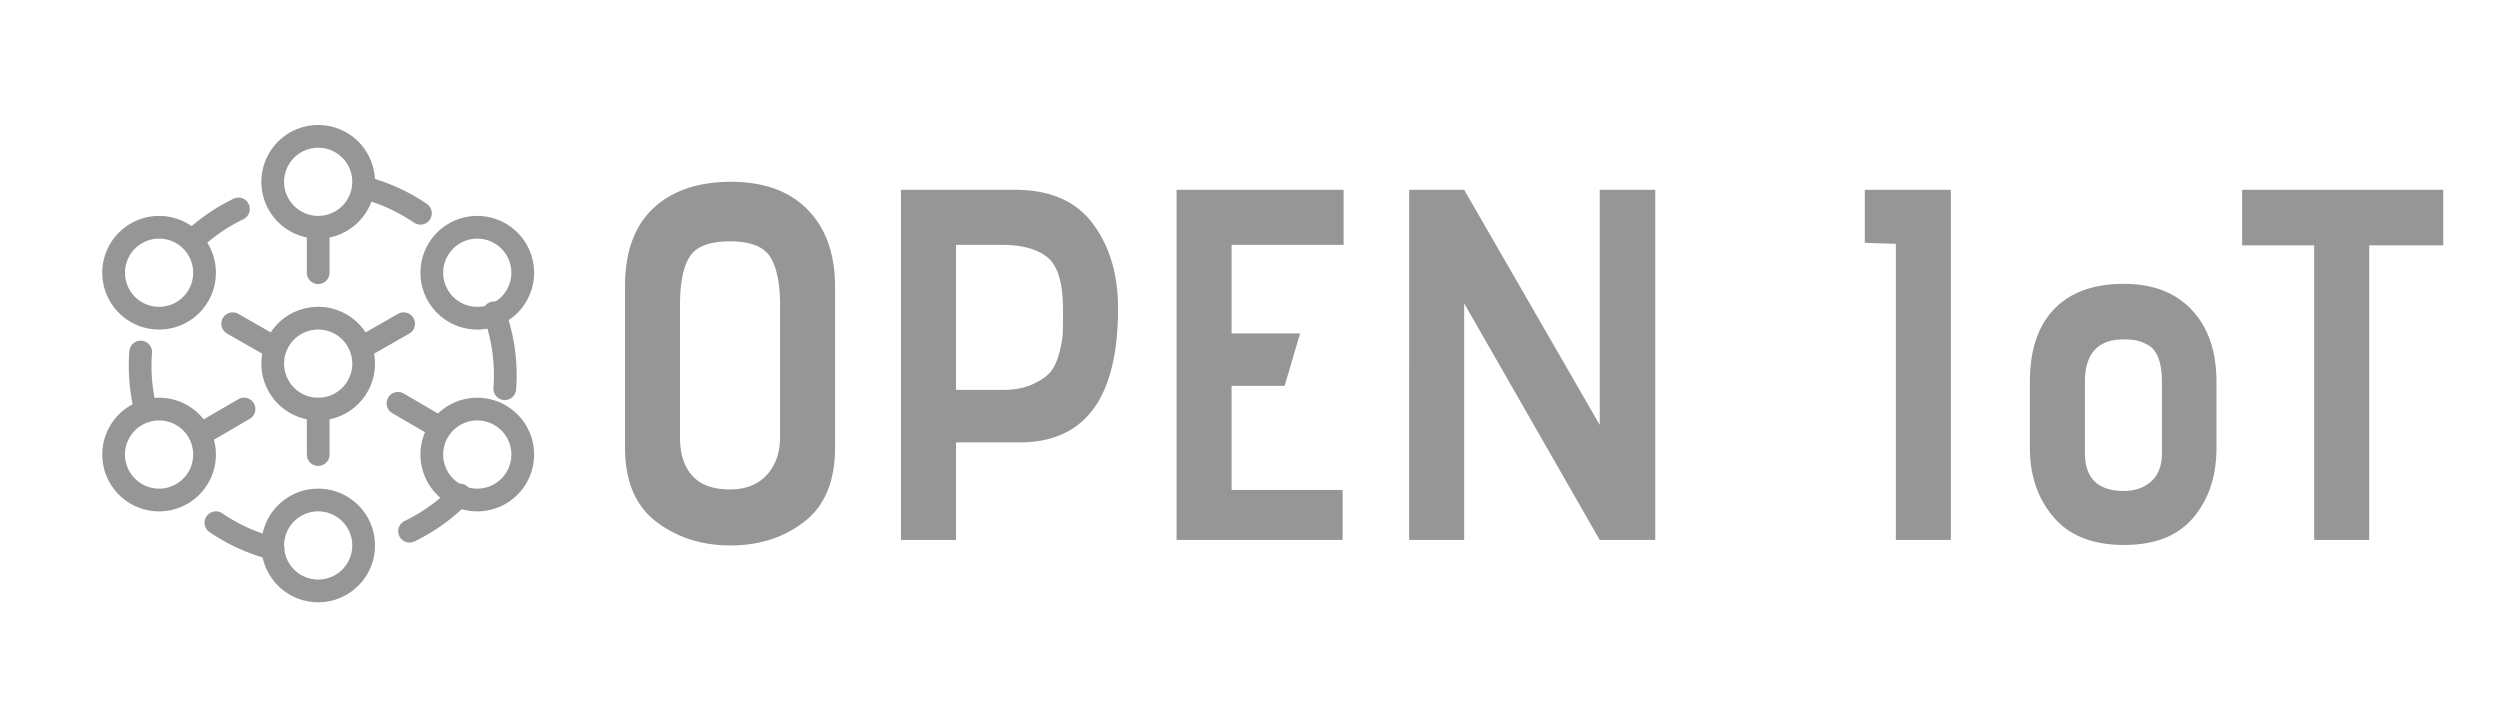<svg xmlns="http://www.w3.org/2000/svg" width="220" height="64" viewBox="0 0 220 64">
    <g fill="#969696" fill-rule="evenodd">
        <g fill-rule="nonzero">
            <path d="M37.56 17.941a16.985 16.985 0 0 0-5.322-2.408 1 1 0 0 0-.498 1.937 14.886 14.886 0 0 1 4.694 2.124 1 1 0 0 0 1.126-1.653zM45.418 34.278a16.884 16.884 0 0 0-.99-7.099 1 1 0 1 0-1.878.69 14.884 14.884 0 0 1 .873 6.26 1 1 0 1 0 1.995.149zM36.462 47.652a16.985 16.985 0 0 0 4.738-3.396 1 1 0 0 0-1.428-1.4 14.886 14.886 0 0 1-4.179 2.995 1 1 0 0 0 .869 1.801zM18.437 46.826a16.985 16.985 0 0 0 5.345 2.415 1 1 0 1 0 .495-1.938 14.886 14.886 0 0 1-4.714-2.13 1 1 0 0 0-1.126 1.653zM11.38 30.929a16.985 16.985 0 0 0 .444 5.316 1 1 0 1 0 1.942-.48 14.89 14.89 0 0 1-.392-4.688 1 1 0 1 0-1.994-.148zM20.549 17.49a16.985 16.985 0 0 0-4.195 2.866 1 1 0 0 0 1.364 1.463 14.892 14.892 0 0 1 3.7-2.528 1 1 0 0 0-.87-1.801z"/>
            <path d="M14 29a5 5 0 1 1 0-10 5 5 0 0 1 0 10zm0-2a3 3 0 1 0 0-6 3 3 0 0 0 0 6zM14 45a5 5 0 1 1 0-10 5 5 0 0 1 0 10zm0-2a3 3 0 1 0 0-6 3 3 0 0 0 0 6zM28 21a5 5 0 1 1 0-10 5 5 0 0 1 0 10zm0-2a3 3 0 1 0 0-6 3 3 0 0 0 0 6zM28 37a5 5 0 1 1 0-10 5 5 0 0 1 0 10zm0-2a3 3 0 1 0 0-6 3 3 0 0 0 0 6zM42 29a5 5 0 1 1 0-10 5 5 0 0 1 0 10zm0-2a3 3 0 1 0 0-6 3 3 0 0 0 0 6zM42 45a5 5 0 1 1 0-10 5 5 0 0 1 0 10zm0-2a3 3 0 1 0 0-6 3 3 0 0 0 0 6zM28 53a5 5 0 1 1 0-10 5 5 0 0 1 0 10zm0-2a3 3 0 1 0 0-6 3 3 0 0 0 0 6z"/>
            <path d="M27 20v4a1 1 0 0 0 2 0v-4a1 1 0 0 0-2 0zM27 36v4a1 1 0 0 0 2 0v-4a1 1 0 0 0-2 0zM20.004 29.368l3.5 2a1 1 0 1 0 .992-1.736l-3.5-2a1 1 0 1 0-.992 1.736zM18.513 38.88l3.482-2.032a1 1 0 0 0-1.008-1.727l-3.482 2.03a1 1 0 1 0 1.008 1.728zM32.496 31.368l3.5-2a1 1 0 1 0-.992-1.736l-3.5 2a1 1 0 1 0 .992 1.736zM34.505 36.348l3.482 2.031a1 1 0 0 0 1.008-1.727l-3.482-2.031a1 1 0 0 0-1.008 1.727z"/>
        </g>
        <path d="M73.487 25.243v14.13c0 2.964-.902 5.142-2.707 6.536C68.975 47.303 66.81 48 64.287 48c-2.523 0-4.702-.697-6.536-2.09C55.917 44.514 55 42.336 55 39.372V25.199c0-3.022.829-5.31 2.487-6.866C59.145 16.778 61.427 16 64.33 16c2.906 0 5.158.822 6.757 2.465 1.6 1.643 2.399 3.903 2.399 6.778zm-4.842 13.205v-11.62c0-1.878-.286-3.28-.858-4.204-.572-.924-1.754-1.386-3.544-1.386s-2.97.447-3.543 1.342c-.572.895-.858 2.297-.858 4.204v11.752c0 1.409.36 2.517 1.078 3.324.72.807 1.827 1.21 3.323 1.21 1.38 0 2.458-.425 3.236-1.276.777-.851 1.166-1.966 1.166-3.346zm15.482-4.137h4.137c.998 0 1.856-.162 2.575-.484.719-.323 1.247-.683 1.585-1.079.337-.396.601-.96.792-1.694.19-.734.293-1.314.308-1.739.015-.426.022-1.02.022-1.783v-.308c0-2.26-.44-3.77-1.32-4.533-.88-.763-2.26-1.145-4.138-1.145h-3.961v12.765zm0 13.205h-4.842V16.704H89.32c3.082 0 5.363.99 6.845 2.971 1.482 1.981 2.223 4.468 2.223 7.461 0 7.864-2.89 11.797-8.671 11.797h-5.59v8.583zm34.024 0h-14.613V16.704h14.701v4.842h-9.86v7.791h6.03l-1.364 4.622h-4.665v9.155h9.771v4.402zm27.51 0h-4.885l-11.929-20.82v20.82h-4.841V16.704h4.841l11.929 20.688V16.704h4.886v30.812zm26.014 0h-4.841V21.458l-2.73-.088v-4.666h7.571v30.812zm23.375-13.91v5.81c0 2.466-.675 4.505-2.025 6.12-1.35 1.613-3.39 2.42-6.119 2.42-2.73 0-4.791-.814-6.185-2.443-1.394-1.629-2.091-3.66-2.091-6.096v-5.81c0-2.788.712-4.923 2.135-6.405 1.423-1.482 3.47-2.223 6.141-2.223 2.553 0 4.549.77 5.987 2.311 1.438 1.54 2.157 3.646 2.157 6.317zm-4.8 6.25v-6.25c0-.85-.102-1.547-.308-2.09-.205-.543-.506-.925-.902-1.145-.396-.22-.748-.36-1.057-.418a5.823 5.823 0 0 0-1.078-.088c-2.289 0-3.433 1.247-3.433 3.742v6.25c0 2.23 1.144 3.345 3.433 3.345.968 0 1.768-.279 2.399-.836.63-.558.946-1.394.946-2.51zm18.24 7.66h-4.842V21.59h-6.338v-4.886h17.695v4.886h-6.515v25.926z"/>
    </g>
</svg>
